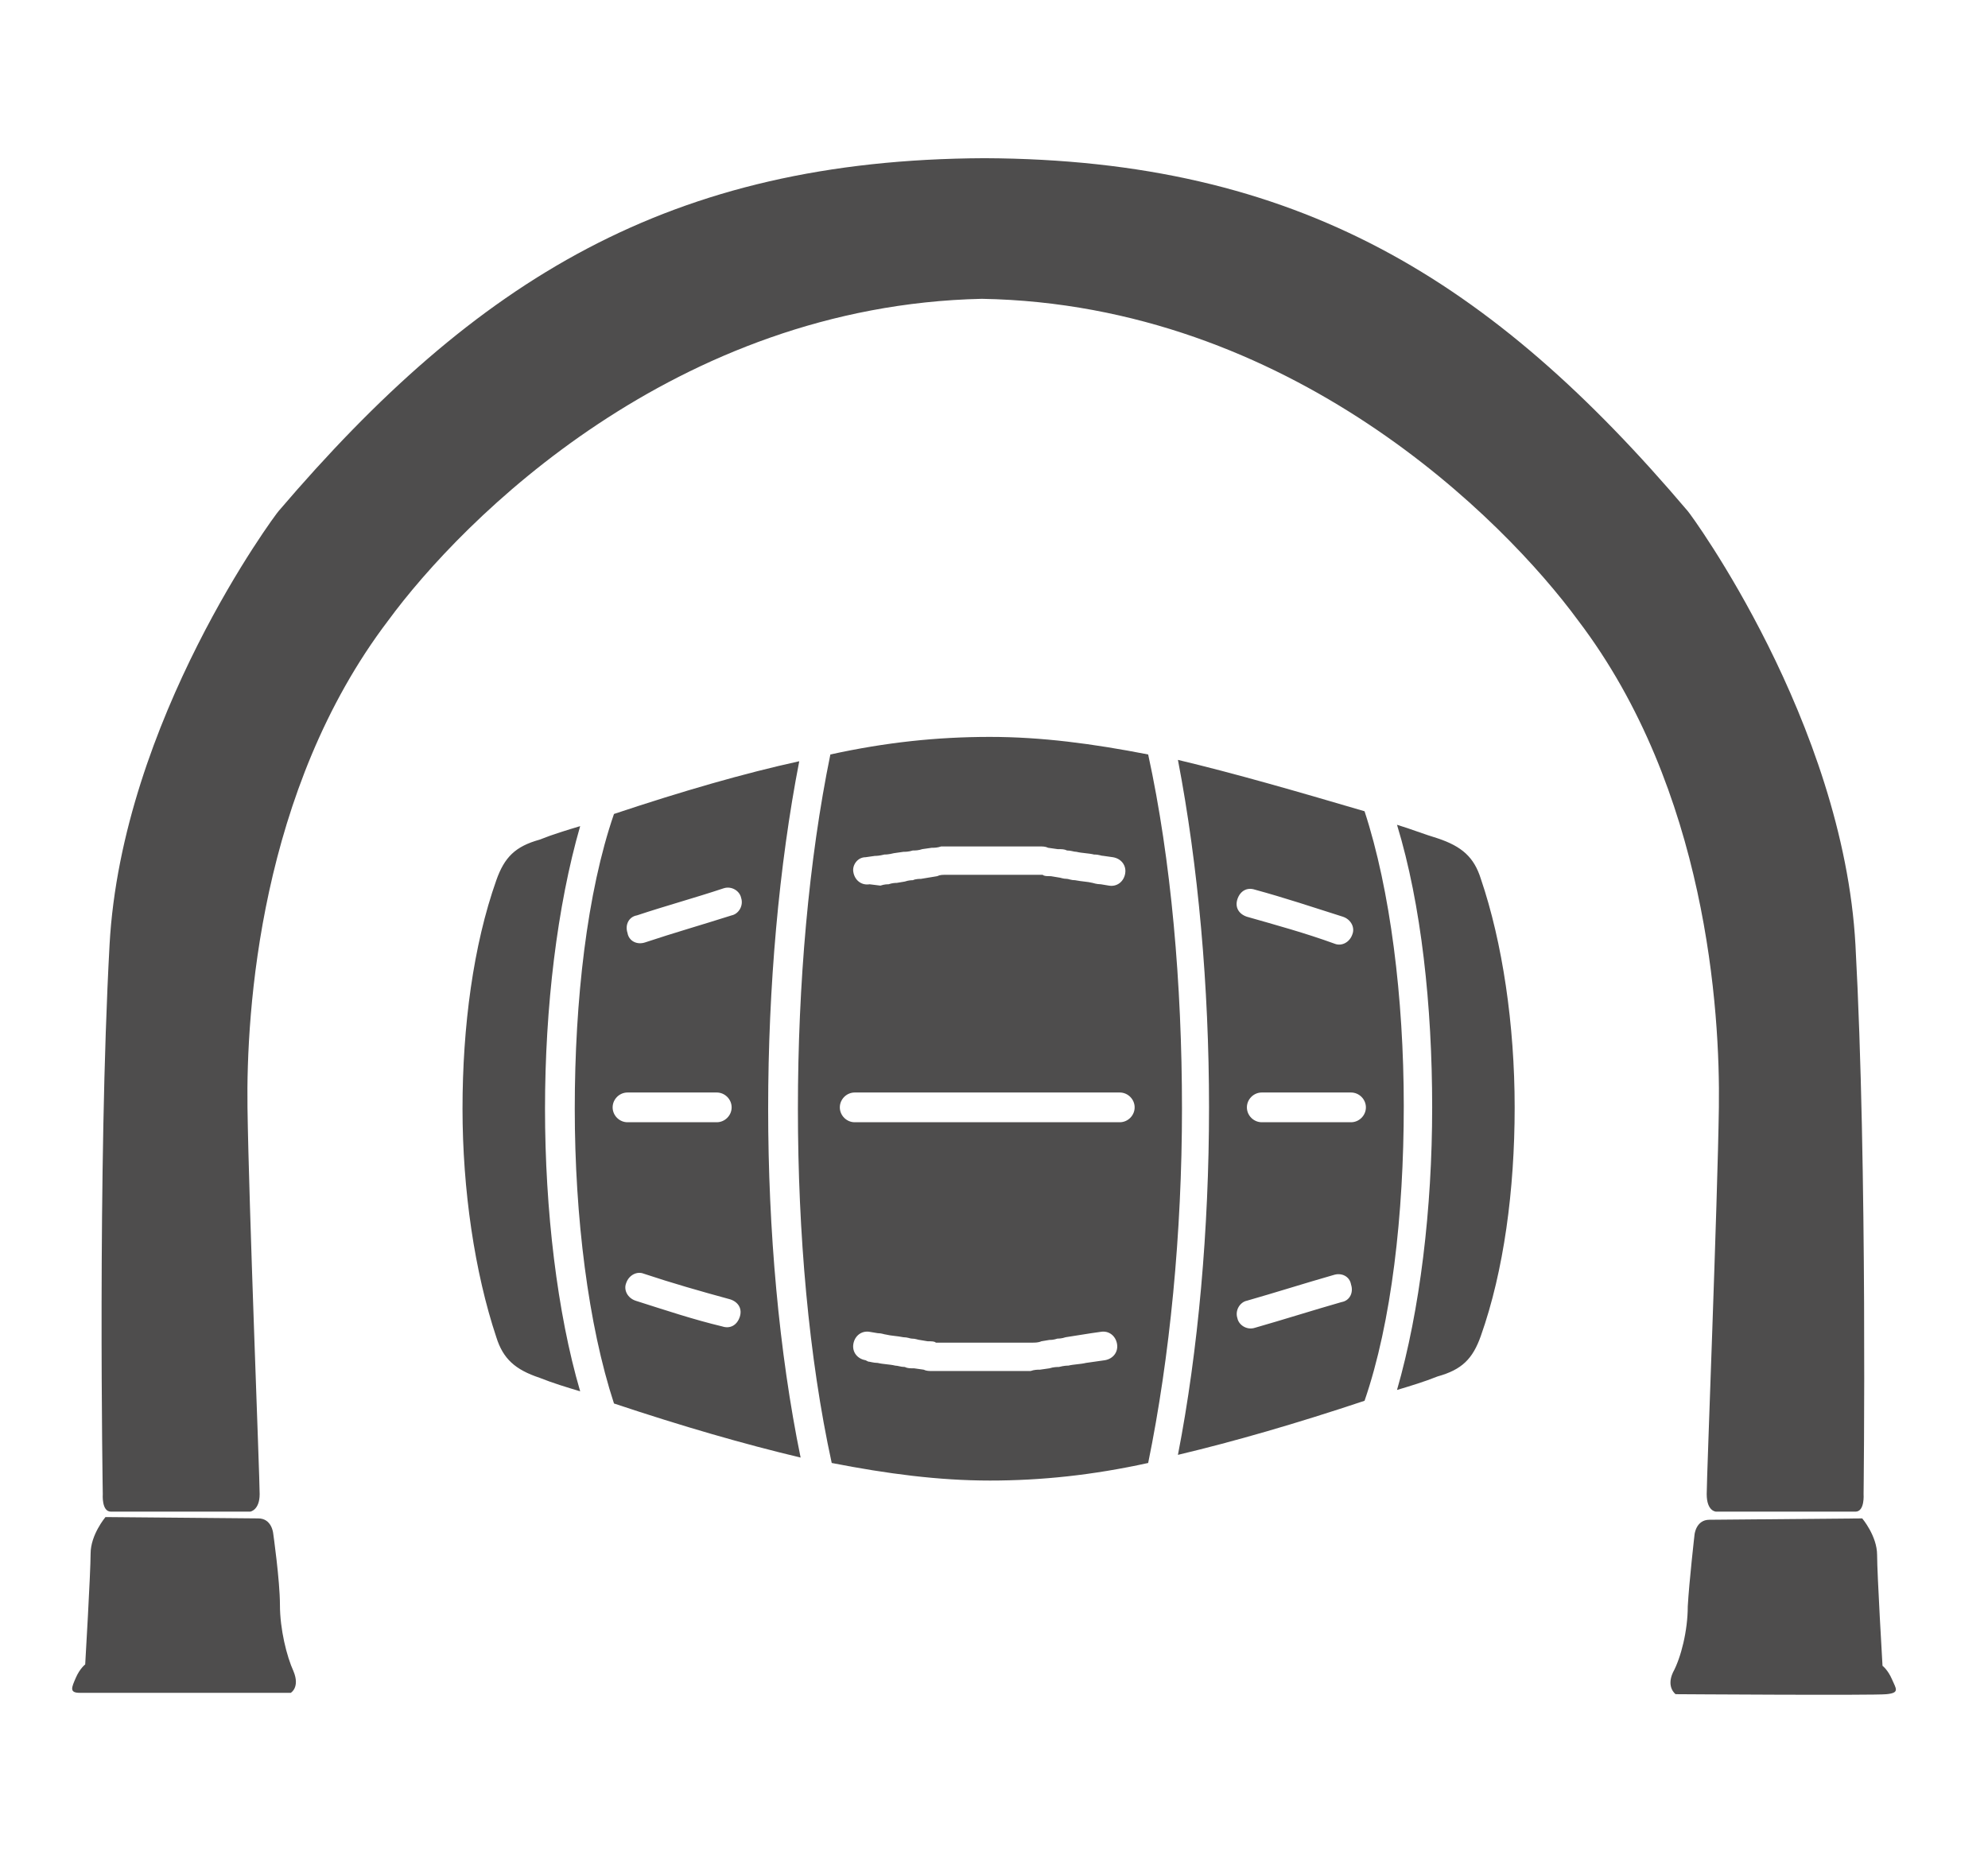 <svg xmlns="http://www.w3.org/2000/svg" xmlns:xlink="http://www.w3.org/1999/xlink" id="Calque_1" x="0px" y="0px" viewBox="0 0 147 137.4" style="enable-background:new 0 0 147 137.4;" xml:space="preserve">
<style type="text/css">
	.st0{fill:#4E4D4D;}
	.st1{fill-rule:evenodd;clip-rule:evenodd;fill:#4E4D4D;}
</style>
<g>
	<path class="st0" d="M20.7,118.7c0-1.8-0.5-5.3-0.5-5.3s-0.1-1.1-1.1-1.1l-11.3-0.1c0,0-1.1,1.3-1.1,2.7c0,1.4-0.4,8.2-0.4,8.2   s-0.4,0.3-0.7,1c-0.3,0.7-0.5,1.1,0.3,1.1s15.6,0,15.6,0s0.7-0.4,0.2-1.6C21.2,122.5,20.7,120.5,20.7,118.7z"></path>
	<path class="st0" d="M139.9,124.2c-0.3-0.7-0.7-1-0.7-1s-0.4-6.8-0.4-8.2c0-1.4-1.1-2.7-1.1-2.7l-11.3,0.1c-1,0-1.1,1.1-1.1,1.1   s-0.4,3.5-0.5,5.3c0,1.8-0.5,3.8-1.1,4.9c-0.5,1.1,0.2,1.6,0.2,1.6s14.8,0.1,15.6,0C140.5,125.2,140.2,124.9,139.9,124.2z"></path>
	<path class="st0" d="M137.2,69.9C136.3,53.4,125,38,124.8,37.8c-14.5-17.1-28.8-26-52-26.1l0,0c-23.3,0.1-37.6,9-52.2,26.1   C20.4,38,9,53.3,8.1,69.9c-0.9,16.5-0.5,40.6-0.5,40.6s-0.1,1.3,0.6,1.3h10.3c0,0,0.7-0.1,0.7-1.3c0-1.3-0.8-21.4-0.9-28.6   c-0.1-7.1,0.9-23.5,10.4-36c5.5-7.5,21.2-23.3,43.9-23.8l0,0c22.8,0.4,38.6,16.3,44.1,23.8c9.5,12.5,10.5,28.9,10.4,36   s-0.9,27.3-0.9,28.6s0.7,1.3,0.7,1.3h10.3c0.7,0,0.6-1.3,0.6-1.3S138.1,86.4,137.2,69.9z"></path>
</g>
<path class="st1" d="M39.9,101.9c-1.8-0.6-2.7-1.4-3.2-3C35.1,94.1,34.2,88,34.2,82c0-6.1,0.8-12.1,2.5-16.9c0.6-1.7,1.4-2.5,3.2-3  c1-0.4,2-0.7,3-1C41.2,67,40.3,74.5,40.3,82s0.9,15.1,2.6,20.9C41.9,102.6,40.9,102.3,39.9,101.9L39.9,101.9z M46.4,83  c-0.6,0-1.1-0.5-1.1-1.1s0.5-1.1,1.1-1.1h1.1h1.1h1.1h1.1h1.1H53c0.6,0,1.1,0.5,1.1,1.1S53.6,83,53,83h-1.1h-1.1h-1.1h-1.1h-1.1  H46.4L46.4,83z M63.2,83c-0.6,0-1.1-0.5-1.1-1.1s0.5-1.1,1.1-1.1h1.4H66h1.4h1.4h1.4h1.4H73h1.4h1.4h1.4h1.4H80h1.4h1.4  c0.6,0,1.1,0.5,1.1,1.1S83.4,83,82.8,83h-1.4H80h-1.4h-1.4H76h-1.4h-1.4h-1.4h-1.4H69h-1.4H66h-1.4H63.2L63.2,83z M93.3,83  c-0.6,0-1.1-0.5-1.1-1.1s0.5-1.1,1.1-1.1h1.1h1.1h1.1h1.1h1.1h1.1c0.6,0,1.1,0.5,1.1,1.1s-0.5,1.1-1.1,1.1h-1.1h-1.1h-1.1h-1.1h-1.1  H93.3L93.3,83z M47,96.2c-0.6-0.2-0.9-0.8-0.7-1.3c0.2-0.6,0.8-0.9,1.3-0.7c2.1,0.7,4.2,1.3,6.4,1.9c0.6,0.2,0.9,0.7,0.7,1.3  c-0.2,0.6-0.7,0.9-1.3,0.7C51.3,97.6,49.2,96.9,47,96.2L47,96.2z M64,100.6c-0.6-0.1-1-0.6-0.9-1.2s0.6-1,1.2-0.9l0.6,0.1  c0.3,0,0.5,0.1,0.6,0.1c0.4,0.1,0.8,0.1,1.3,0.2c0.3,0,0.5,0.1,0.6,0.1c0.3,0,0.5,0.1,0.6,0.1l0.6,0.1c0.3,0,0.5,0,0.6,0.1  c0.3,0,0.5,0,0.6,0c0.2,0,0.5,0,0.6,0c0.2,0,0.4,0,0.6,0s0.4,0,0.6,0s0.4,0,0.6,0h0.6h0.6c0.2,0,0.4,0,0.6,0s0.4,0,0.6,0  s0.4,0,0.6,0s0.4,0,0.6,0s0.4,0,0.6,0c0.1,0,0.4,0,0.6-0.1l0.6-0.1c0.1,0,0.3,0,0.6-0.1c0.1,0,0.3,0,0.6-0.1  c0.6-0.1,1.3-0.2,1.9-0.3l0.7-0.1c0.6-0.1,1.1,0.3,1.2,0.9s-0.3,1.1-0.9,1.2l-0.7,0.1l-0.7,0.1c-0.4,0.1-0.9,0.1-1.3,0.2  c-0.1,0-0.3,0-0.7,0.1c-0.1,0-0.4,0-0.7,0.1l-0.7,0.1c-0.2,0-0.4,0-0.7,0.1c-0.2,0-0.4,0-0.6,0s-0.4,0-0.6,0s-0.4,0-0.6,0  s-0.4,0-0.6,0s-0.4,0-0.6,0h-0.6H72c-0.2,0-0.4,0-0.6,0s-0.5,0-0.6,0c-0.2,0-0.5,0-0.6,0c-0.3,0-0.5,0-0.6,0c-0.3,0-0.5,0-0.6,0  c-0.3,0-0.5,0-0.7-0.1l-0.7-0.1c-0.3,0-0.5,0-0.7-0.1c-0.3,0-0.5-0.1-0.7-0.1c-0.4-0.1-0.9-0.1-1.3-0.2c-0.3,0-0.6-0.1-0.7-0.1  L64,100.6L64,100.6z M92.8,98.2c-0.6,0.2-1.2-0.2-1.3-0.7c-0.2-0.6,0.2-1.2,0.7-1.3c2.1-0.6,4.3-1.3,6.4-1.9  c0.6-0.2,1.2,0.1,1.3,0.7c0.2,0.6-0.1,1.2-0.7,1.3C97.1,96.9,94.9,97.6,92.8,98.2L92.8,98.2z M47.7,69.7c-0.6,0.2-1.2-0.1-1.3-0.7  c-0.2-0.6,0.1-1.2,0.7-1.3c2.1-0.7,4.3-1.3,6.4-2c0.6-0.2,1.2,0.2,1.3,0.7c0.2,0.6-0.2,1.2-0.7,1.3C51.9,68.4,49.8,69,47.7,69.7  L47.7,69.7z M64.3,65.4c-0.6,0.1-1.1-0.3-1.2-0.9C63,64,63.4,63.4,64,63.4l0.7-0.1c0.1,0,0.3,0,0.7-0.1c0.1,0,0.3,0,0.7-0.1l0.7-0.1  c0.1,0,0.4,0,0.7-0.1c0.2,0,0.4,0,0.7-0.1l0.7-0.1c0.2,0,0.4,0,0.7-0.1c0.2,0,0.4,0,0.6,0s0.4,0,0.6,0s0.4,0,0.6,0s0.4,0,0.6,0  s0.4,0,0.6,0h0.6h0.6c0.2,0,0.4,0,0.6,0s0.5,0,0.6,0c0.2,0,0.5,0,0.6,0c0.2,0,0.5,0,0.6,0c0.3,0,0.5,0,0.6,0c0.3,0,0.5,0,0.7,0.1  l0.7,0.1c0.3,0,0.5,0,0.7,0.1c0.3,0,0.5,0.1,0.7,0.1c0.4,0.1,0.9,0.1,1.3,0.2c0.4,0,0.5,0.1,0.7,0.1l0.7,0.1c0.6,0.1,1,0.6,0.9,1.2  s-0.6,1-1.2,0.9l-0.6-0.1c-0.3,0-0.6-0.1-0.6-0.1c-0.4-0.1-0.8-0.1-1.3-0.2c-0.3,0-0.5-0.1-0.6-0.1c-0.3,0-0.5-0.1-0.6-0.1l-0.6-0.1  c-0.3,0-0.5,0-0.6-0.1c-0.2,0-0.5,0-0.6,0c-0.2,0-0.4,0-0.6,0s-0.4,0-0.6,0s-0.4,0-0.6,0s-0.4,0-0.6,0h-0.6h-0.6c-0.2,0-0.4,0-0.6,0  s-0.4,0-0.6,0s-0.4,0-0.6,0s-0.4,0-0.6,0s-0.4,0-0.6,0s-0.4,0-0.6,0.1L68.1,65c-0.1,0-0.4,0-0.6,0.1c-0.1,0-0.3,0-0.6,0.1l-0.6,0.1  c-0.1,0-0.3,0-0.6,0.1c-0.1,0-0.3,0-0.6,0.1L64.3,65.4L64.3,65.4z M92.2,67.8c-0.6-0.2-0.9-0.7-0.7-1.3c0.2-0.6,0.7-0.9,1.3-0.7  c2.2,0.6,4.3,1.3,6.5,2c0.6,0.2,0.9,0.8,0.7,1.3c-0.2,0.6-0.8,0.9-1.3,0.7C96.5,69,94.3,68.4,92.2,67.8L92.2,67.8z M45.4,60.2  C43.4,66,42.5,74,42.5,82s1,16,2.9,21.8c5.1,1.7,9.6,3,13.8,4C57.6,100,56.8,91,56.8,82s0.8-18,2.3-25.7  C55,57.2,50.5,58.5,45.4,60.2L45.4,60.2z M61.4,55.8C59.8,63.6,59,72.8,59,82s0.8,18.4,2.5,26.2c4.1,0.8,7.9,1.3,11.7,1.3  c3.8,0,7.6-0.4,11.7-1.3c1.6-7.8,2.5-17,2.5-26.2s-0.8-18.4-2.5-26.2c-4.1-0.8-7.9-1.3-11.7-1.3C69.3,54.5,65.5,54.9,61.4,55.8  L61.4,55.8z M87.1,56.2c1.5,7.8,2.3,16.8,2.3,25.7c0,9-0.8,18-2.3,25.7c4.2-1,8.7-2.3,13.8-4c2-5.8,2.9-13.8,2.9-21.8  s-1-16-2.9-21.8C95.8,58.5,91.3,57.2,87.1,56.2L87.1,56.2z M103.3,61c1,0.3,2,0.7,3,1c1.8,0.6,2.7,1.4,3.2,3  c1.6,4.7,2.5,10.8,2.5,16.9s-0.8,12.1-2.5,16.9c-0.6,1.7-1.4,2.5-3.2,3c-1,0.4-2,0.7-3,1c1.7-5.9,2.6-13.4,2.6-20.9  C105.9,74.4,105.1,66.9,103.3,61z"></path>
</svg>